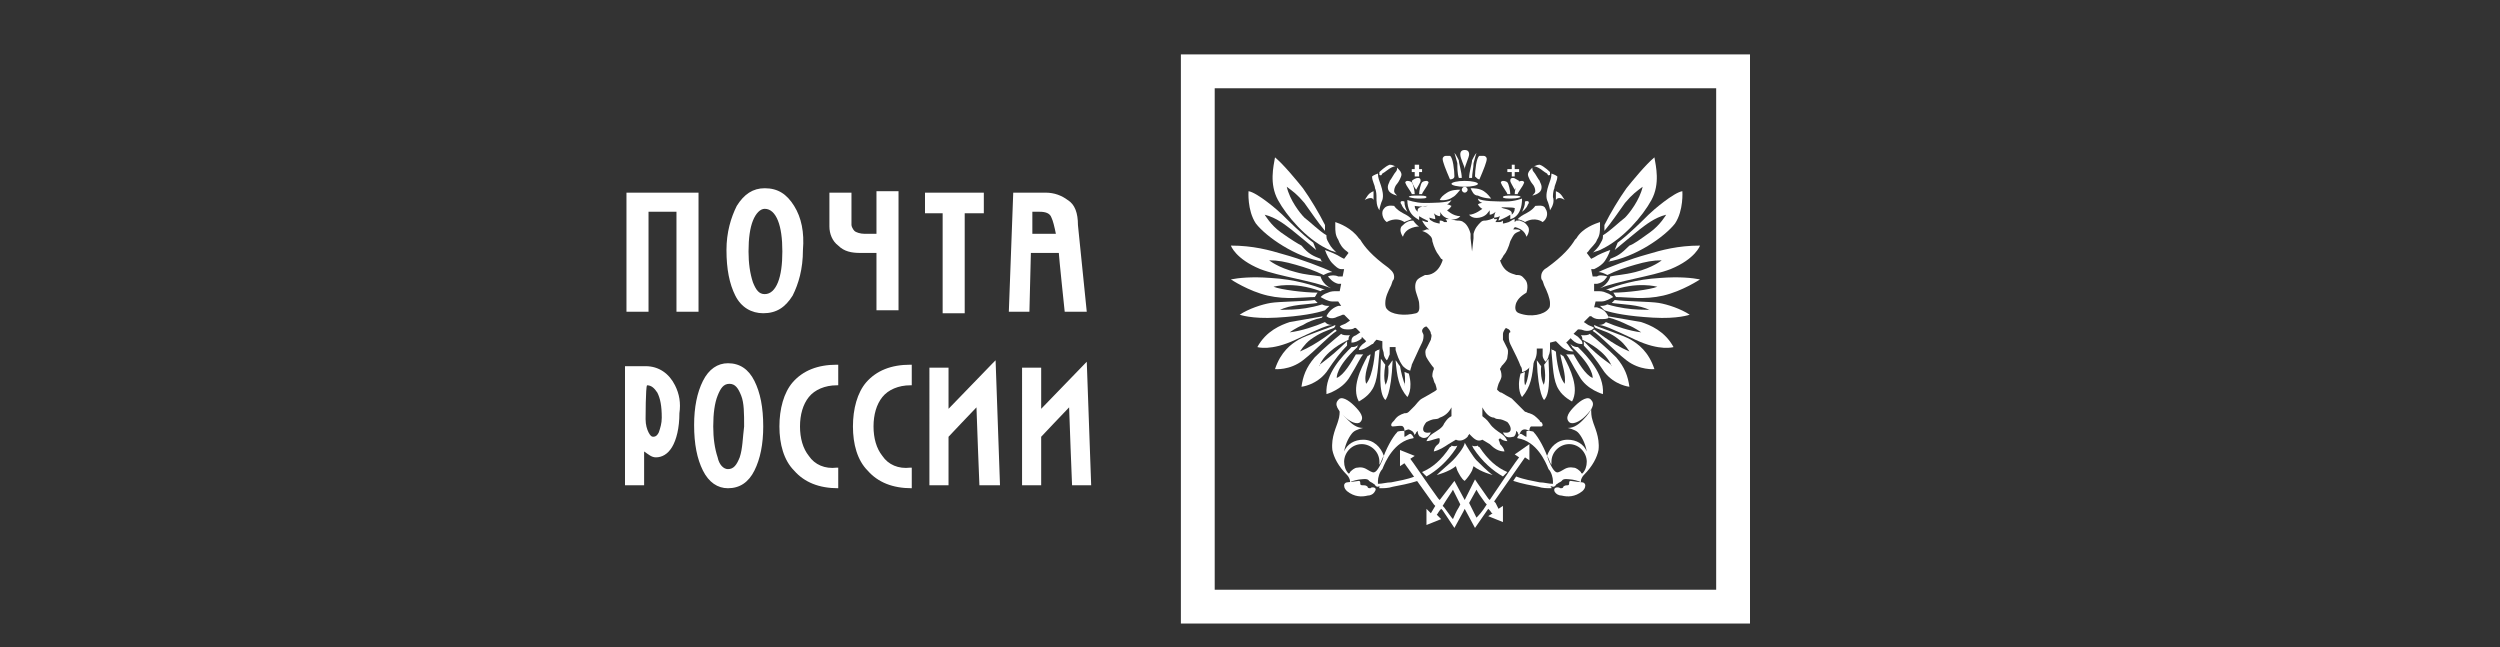 <?xml version="1.0" encoding="utf-8"?>
<!-- Generator: Adobe Illustrator 24.0.2, SVG Export Plug-In . SVG Version: 6.00 Build 0)  -->
<svg version="1.1" id="Слой_1" xmlns="http://www.w3.org/2000/svg" xmlns:xlink="http://www.w3.org/1999/xlink" x="0px" y="0px"
	 viewBox="0 0 170 44" style="enable-background:new 0 0 170 44;" xml:space="preserve">
<rect x="0" y="0" width="170" height="44" fill="#333333" stroke="none"/>
<style type="text/css">
	.st0{fill-rule:evenodd;clip-rule:evenodd;fill:#FFFFFF;}
</style>
<path class="st0" d="M116.7,6c0,2.1,0,32,0,34.1c-2.1,0-32,0-34.1,0c0-2.1,0-32,0-34.1C84.7,6,114.6,6,116.7,6L116.7,6z M119,42.4
	V3.7h-1.2H80.3v38.7H119z"/>
<path class="st0" d="M95.2,24.9c-0.1-0.1-0.2-0.3-0.3-0.4c0.1,1.1,0.2,1.8,0.8,2.5c0,0,0.4-0.5,0.1-1.6c-0.1,0-0.2-0.1-0.3-0.1
	c0,0,0.1,0.5,0,0.9C95.6,26.2,95.4,26,95.2,24.9z"/>
<path class="st0" d="M94.2,24.8c-0.1-0.1-0.2-0.3-0.3-0.4c0,0.6-0.2,2.3,0.3,2.8c0,0,0.4-0.3,0.5-2.7c-0.1,0.1-0.2,0.3-0.3,0.4
	c0,0,0.1,0.8-0.2,1.3C94.3,26.2,94,26,94.2,24.8z"/>
<path class="st0" d="M92.9,26.1c0.5-0.6,0.6-2.2,0.6-2.2c0.1,0,0.1-0.1,0.2-0.1c0,0,0.1,0,0.1-0.1c0,0.1,0,0.1,0,0.2
	c-0.1,1-0.1,2-0.5,2.6c-0.3,0.5-0.9,0.8-0.9,0.8c-0.5-0.9,0.1-2.2,0.6-3.1c0.1,0,0.1-0.1,0.2-0.1C93.1,24.7,92.7,25.5,92.9,26.1z"/>
<path class="st0" d="M91.6,23.2c0,0.1,0,0.2,0,0.2c0,0,0,0,0,0.1c-0.4,0.4-0.8,0.9-1.4,1.8c-0.7,0.9-1.7,1-1.7,1
	c0.1-0.7,0.3-1.3,0.9-2c0.6-0.6,1.3-1.2,1.8-1.6c0.1,0.1,0.3,0.1,0.5,0.1c0,0,0,0,0.1,0c-0.1,0.1-0.1,0.2-0.1,0.3
	c-0.4,0.2-1.6,0.8-2,1.8C89.6,24.8,90.3,24.5,91.6,23.2z"/>
<path class="st0" d="M90.7,22.3L90.7,22.3c0.1-0.1,0.1-0.1,0.1-0.2c-0.4,0.2-2,0.7-2.5,1c-0.5,0.3-1.2,0.8-1.6,2c0,0,1,0.1,1.9-0.6
	c0.9-0.7,1.8-1.7,2.3-2c0,0-0.1-0.1-0.1-0.1c0,0-1.2,1-2.4,1.5c0,0,0.3-0.5,0.7-0.8C89.8,22.6,90.2,22.5,90.7,22.3z"/>
<path class="st0" d="M89.9,21.6c0,0,0-0.1,0.1-0.1c-0.5,0.1-1.8,0.3-2.3,0.4c-0.6,0.2-1.6,0.6-2.2,1.7c0,0,0.9,0.3,2.6-0.5
	c1.7-0.8,2.2-1,2.5-1c-0.3,0-0.4-0.1-0.5-0.2c-0.7,0.3-1.6,0.6-2.4,0.7c0,0,0.4-0.3,0.9-0.5C88.9,21.9,89.4,21.7,89.9,21.6z"/>
<path class="st0" d="M89.9,20.7c0.2,0.1,0.3,0.1,0.5,0.1c-0.1,0.1-0.2,0.2-0.3,0.3c-0.6,0.2-1.6,0.4-3.3,0.5
	c-1.7,0.1-2.5-0.2-2.5-0.2c0.6-0.4,1.5-0.7,2.1-0.8c0.6-0.1,2.3-0.1,3-0.2c0,0,0.1,0.1,0.2,0.2c-0.6,0.1-1.9,0.1-2.6,0.5
	C87.1,21,88.3,21.2,89.9,20.7z"/>
<path class="st0" d="M89.8,19.8c0.1-0.1,0.2-0.1,0.3-0.1c-0.8-0.3-2-0.7-3.7-0.8c-1.3-0.1-2.2,0-2.7,0.1c0,0,1.2,0.8,2.5,1.1
	c1.3,0.3,2.4,0.1,3.2,0.1c0.1-0.1,0.1-0.2,0.2-0.3c-0.9,0-2.5-0.2-3-0.4C86.6,19.5,87.9,19.1,89.8,19.8z"/>
<path class="st0" d="M89.8,18.8c0,0,0.1,0.5,0.7,0.8c-1.2-0.5-3.5-0.8-4.8-1.3c-1.7-0.7-2-1.6-2-1.6c1.5,0,2.6,0.3,3.6,0.6
	c1.1,0.3,2.7,0.9,3.3,1.2c-0.2,0-0.4,0.1-0.6,0.2c-0.6-0.3-1.2-0.5-1.9-0.7c-0.7-0.2-1.2-0.3-1.8-0.3c0,0,0.6,0.5,1.8,0.8
	C88.8,18.7,89.3,18.7,89.8,18.8z"/>
<path class="st0" d="M89.8,17.6c0,0.1,0.1,0.2,0.2,0.2c-1.9-0.3-3.9-1.7-4.6-2.6c-0.6-0.9-0.5-2.2-0.5-2.2c0.6,0.1,2,1.3,2.3,1.6
	c0.3,0.3,1.4,1.4,2.1,1.9l0.2,0.5c-0.6-0.5-1.2-1-1.7-1.4c-0.4-0.3-1-0.8-1.8-1c0,0,0.4,0.7,1.1,1.2c0.7,0.5,1.2,0.8,1.4,0.9
	C89,17.3,89.3,17.4,89.8,17.6z"/>
<path class="st0" d="M90.1,15.3c0,0.1,0,0.2,0,0.3l0,0.1c-0.5-0.6-0.9-1.2-1.4-1.9c-0.5-0.6-0.8-0.8-1.2-1.1
	c0.2,0.9,0.9,1.8,1.2,2.1c0.4,0.3,1,0.9,1.5,1.2l0,0.1c0,0.2,0.1,0.3,0.2,0.5c0.1,0.2,0.3,0.4,0.5,0.6c-0.1-0.1-0.3-0.1-0.5-0.2
	l-0.2-0.1c-1.4-0.7-2.7-2.2-3.3-3.3c-0.6-1.1-0.3-2.3-0.2-2.9c0.6,0.5,1.5,1.6,1.9,2.1C89.1,13.5,89.7,14.5,90.1,15.3L90.1,15.3z"/>
<path class="st0" d="M91.9,23.6c-0.6,0.6-1.8,1.8-1.7,3.2c0,0,1.1-0.3,1.6-1.2c0.5-0.8,0.7-1.3,0.9-1.5c-0.1,0-0.2,0-0.4,0l-0.1,0
	c-0.3,0.5-0.8,1.4-1.3,1.6c0,0-0.1-0.7,1.4-2.1c0-0.1,0-0.1,0.1-0.2C92.2,23.6,92.1,23.6,91.9,23.6L91.9,23.6z"/>
<path class="st0" d="M104,24.9c0.1-0.1,0.2-0.3,0.3-0.4c-0.1,1.1-0.2,1.8-0.8,2.5c0,0-0.4-0.5-0.1-1.6c0.1,0,0.2-0.1,0.3-0.1
	c0,0-0.1,0.5,0,0.9C103.7,26.2,103.9,26,104,24.9z"/>
<path class="st0" d="M105,24.8c0.1-0.1,0.2-0.3,0.3-0.4c0,0.6,0.2,2.3-0.3,2.8c0,0-0.4-0.3-0.5-2.7c0.1,0.1,0.2,0.3,0.3,0.4
	c0,0-0.1,0.8,0.2,1.3C104.9,26.2,105.2,26,105,24.8z"/>
<path class="st0" d="M106.4,26.1c-0.5-0.6-0.6-2.2-0.6-2.2c-0.1,0-0.1-0.1-0.2-0.1c0,0-0.1,0-0.1-0.1c0,0.1,0,0.1,0,0.2
	c0.1,1,0.1,2,0.5,2.6c0.3,0.5,0.9,0.8,0.9,0.8c0.5-0.9-0.1-2.2-0.6-3.1c-0.1,0-0.1-0.1-0.2-0.1C106.2,24.7,106.5,25.5,106.4,26.1z"
	/>
<path class="st0" d="M107.7,23.2c0,0.1,0,0.2,0,0.2c0,0,0,0,0,0.1c0.4,0.4,0.8,0.9,1.4,1.8c0.7,0.9,1.7,1,1.7,1
	c-0.1-0.7-0.3-1.3-0.9-2c-0.6-0.6-1.3-1.2-1.8-1.6c-0.1,0.1-0.3,0.1-0.5,0.1c0,0,0,0-0.1,0c0.1,0.1,0.1,0.2,0.1,0.3
	c0.4,0.2,1.6,0.8,2,1.8C109.7,24.8,108.9,24.5,107.7,23.2z"/>
<path class="st0" d="M108.5,22.3L108.5,22.3c-0.1-0.1-0.1-0.1-0.1-0.2c0.4,0.2,2,0.7,2.5,1c0.5,0.3,1.2,0.8,1.6,2c0,0-1,0.1-1.9-0.6
	c-0.9-0.7-1.8-1.7-2.3-2c0,0,0.1-0.1,0.1-0.1c0,0,1.2,1,2.4,1.5c0,0-0.3-0.5-0.7-0.8C109.5,22.6,109,22.5,108.5,22.3z"/>
<path class="st0" d="M109.4,21.6c0,0,0-0.1-0.1-0.1c0.5,0.1,1.8,0.3,2.3,0.4c0.6,0.2,1.6,0.6,2.2,1.7c0,0-0.9,0.3-2.6-0.5
	c-1.7-0.8-2.2-1-2.5-1c0.3,0,0.4-0.1,0.5-0.2c0.7,0.3,1.6,0.6,2.4,0.7c0,0-0.4-0.3-0.9-0.5C110.3,21.9,109.8,21.7,109.4,21.6z"/>
<path class="st0" d="M109.3,20.7c-0.2,0.1-0.3,0.1-0.5,0.1c0.1,0.1,0.2,0.2,0.3,0.3c0.6,0.2,1.6,0.4,3.3,0.5
	c1.7,0.1,2.5-0.2,2.5-0.2c-0.6-0.4-1.5-0.7-2.1-0.8c-0.6-0.1-2.3-0.1-3-0.2c0,0-0.1,0.1-0.2,0.2c0.6,0.1,1.9,0.1,2.6,0.5
	C112.2,21,111,21.2,109.3,20.7z"/>
<path class="st0" d="M109.5,19.8c-0.1-0.1-0.2-0.1-0.3-0.1c0.8-0.3,2-0.7,3.7-0.8c1.3-0.1,2.2,0,2.7,0.1c0,0-1.2,0.8-2.5,1.1
	c-1.3,0.3-2.4,0.1-3.2,0.1c-0.1-0.1-0.1-0.2-0.2-0.3c0.9,0,2.5-0.2,3-0.4C112.7,19.5,111.3,19.1,109.5,19.8z"/>
<path class="st0" d="M109.5,18.8c0,0-0.1,0.5-0.7,0.8c1.2-0.5,3.5-0.8,4.8-1.3c1.7-0.7,2-1.6,2-1.6c-1.5,0-2.6,0.3-3.6,0.6
	c-1.1,0.3-2.7,0.9-3.3,1.2c0.2,0,0.4,0.1,0.6,0.2c0.6-0.3,1.2-0.5,1.9-0.7c0.7-0.2,1.2-0.3,1.8-0.3c0,0-0.6,0.5-1.8,0.8
	C110.4,18.7,109.9,18.7,109.5,18.8z"/>
<path class="st0" d="M109.5,17.6c0,0.1-0.1,0.2-0.2,0.2c1.9-0.3,3.9-1.7,4.6-2.6c0.6-0.9,0.5-2.2,0.5-2.2c-0.6,0.1-2,1.3-2.3,1.6
	c-0.3,0.3-1.4,1.4-2.1,1.9l-0.2,0.5c0.6-0.5,1.2-1,1.7-1.4c0.4-0.3,1-0.8,1.8-1c0,0-0.4,0.7-1.1,1.2c-0.7,0.5-1.1,0.8-1.4,0.9
	C110.2,17.3,110,17.4,109.5,17.6z"/>
<path class="st0" d="M109.1,15.3c0,0.1,0,0.2,0,0.3l0,0.1c0.5-0.6,0.9-1.2,1.4-1.9c0.5-0.6,0.8-0.8,1.2-1.1
	c-0.2,0.9-0.9,1.8-1.2,2.1c-0.4,0.3-1,0.9-1.5,1.2l0,0.1c0,0.2-0.1,0.3-0.2,0.5c-0.1,0.2-0.3,0.4-0.5,0.6c0.1-0.1,0.3-0.1,0.5-0.2
	l0.2-0.1c1.4-0.7,2.7-2.2,3.3-3.3c0.6-1.1,0.3-2.3,0.2-2.9c-0.6,0.5-1.5,1.6-1.9,2.1C110.1,13.5,109.5,14.5,109.1,15.3L109.1,15.3z"
	/>
<path class="st0" d="M107.3,23.6c0.6,0.6,1.8,1.8,1.7,3.2c0,0-1.1-0.3-1.6-1.2c-0.5-0.8-0.7-1.3-0.9-1.5c0.1,0,0.2,0,0.4,0l0.1,0
	c0.3,0.5,0.8,1.4,1.3,1.6c0,0,0.1-0.7-1.4-2.1c0-0.1-0.1-0.1-0.1-0.2C107,23.6,107.2,23.6,107.3,23.6L107.3,23.6z"/>
<path class="st0" d="M98.7,12.5c0-0.1,0.4-0.2,0.9-0.2c0.5,0,0.9,0.1,0.9,0.2s-0.4,0.2-0.9,0.2C99.1,12.7,98.7,12.6,98.7,12.5z"/>
<path class="st0" d="M95.8,13.4c0-0.1,0.3-0.1,0.6-0.1c0.3,0,0.6,0,0.6,0.1c0,0.1-0.2,0.1-0.6,0.1C96.1,13.5,95.8,13.4,95.8,13.4z"
	/>
<path class="st0" d="M99.8,12.9c0,0.1-0.1,0.2-0.2,0.2c-0.1,0-0.2-0.1-0.2-0.2c0-0.1,0.1-0.2,0.2-0.2C99.7,12.7,99.8,12.8,99.8,12.9
	z"/>
<path class="st0" d="M98.6,12.2c-0.3-0.7-0.5-1.2-0.5-1.4c0-0.1,0.1-0.2,0.2-0.2c0.1,0,0.2,0,0.3,0c0.2,0.1,0.3,1,0.3,1.4
	C98.9,12.1,98.8,12.2,98.6,12.2z"/>
<path class="st0" d="M99.2,12.1c0.1,0,0.1,0,0.2,0c0-0.4-0.2-1-0.2-1.2c-0.1-0.2-0.2-0.4-0.3-0.5c0,0,0.1,0.3,0.2,0.7
	C99.1,11.4,99.1,11.8,99.2,12.1z"/>
<path class="st0" d="M98.8,13.4c-0.4,0.3-0.9,0.2-0.9,0.2c0.1-0.2,0.2-0.3,0.5-0.5c0.3-0.2,0.7-0.2,0.9-0.2
	C99.2,13,99,13.3,98.8,13.4z"/>
<path class="st0" d="M95.5,13.7c0,0.3,0.1,0.5,0.2,0.7c0,0-0.3-0.2-0.4-0.5C95.2,13.8,95.2,13.6,95.5,13.7z"/>
<path class="st0" d="M95.6,14.6c0.2,0.1,0.4,0.3,0.4,0.3c-0.3,0.1-0.5,0.2-0.5,0.2c-0.6-0.4-1.2,0-1.2,0c-0.3-0.2-0.4-0.7-0.2-0.9
	c0.2-0.3,0.6-0.2,0.7-0.2C95,14.3,95.4,14.5,95.6,14.6z"/>
<path class="st0" d="M96.1,15c0,0,0.2,0.3,0.4,0.4c0,0-0.9,0-1.1,0.7c0,0-0.3-0.4-0.1-0.7C95.6,15.1,95.8,15,96.1,15z"/>
<path class="st0" d="M96.4,12.1c0.1,0,0.2,0,0.2,0.2c0,0.1-0.2,0.4-0.3,0.6h0c-0.1-0.1-0.3-0.5-0.3-0.6
	C96.1,12.2,96.3,12.1,96.4,12.1L96.4,12.1z"/>
<path class="st0" d="M96.2,13.2c0-0.2-0.1-0.7-0.2-0.8c-0.1-0.1-0.3-0.1-0.3-0.1c-0.1,0-0.2,0.1-0.1,0.2c0,0.1,0.4,0.6,0.4,0.7
	C96,13.2,96,13.2,96.2,13.2z"/>
<path class="st0" d="M96.5,13.2c0-0.2,0.1-0.7,0.2-0.8c0.1-0.1,0.3-0.1,0.3-0.1c0.1,0,0.2,0.1,0.1,0.2c0,0.1-0.4,0.6-0.4,0.7
	C96.7,13.2,96.7,13.2,96.5,13.2z"/>
<polygon class="st0" points="96.7,11.5 96.5,11.5 96.5,11.2 96.2,11.2 96.2,11.5 96,11.5 96,11.7 96.2,11.7 96.2,12 96.5,12 
	96.5,11.7 96.7,11.7 "/>
<path class="st0" d="M93.4,13.6c0-0.1,0-0.1,0-0.2c0-0.1,0-0.3,0-0.4c-0.2,0.1-0.3,0.1-0.6,0.6C92.8,13.6,93.3,13.3,93.4,13.6z"/>
<path class="st0" d="M93.8,14.3c0-0.1,0.1-0.5,0.2-0.7c0.1-0.3,0-0.7-0.1-1c-0.1-0.3-0.2-0.5-0.2-0.8c0,0-0.3,0.1-0.4,0.2
	c0,0.3,0.2,0.6,0.2,0.8c0.1,0.2,0.1,0.5,0.1,0.6C93.6,13.7,93.6,14,93.8,14.3z"/>
<path class="st0" d="M93.8,11.9c0,0,0-0.1,0-0.2c0,0,0.4-0.4,0.7-0.5c0.2,0,0.3,0.1,0.4,0.1c0,0-0.1,0-0.3,0.1
	c-0.2,0.1-0.4,0.3-0.6,0.4C93.9,12,93.9,11.9,93.8,11.9z"/>
<path class="st0" d="M95,11.4c0.2,0.2,0.3,0.3,0.3,0.5c0,0.1-0.2,0.5-0.3,0.6c-0.1,0.1-0.2,0.3-0.2,0.5c0,0.1,0.1,0.2,0.2,0.3
	c0,0-0.5-0.1-0.6-0.4c-0.1-0.3,0.1-0.5,0.1-0.6c0.1-0.1,0.3-0.5,0.4-0.6C95,11.6,95,11.5,95,11.4z"/>
<path class="st0" d="M103.4,13.4c0-0.1-0.3-0.1-0.6-0.1c-0.3,0-0.6,0-0.6,0.1c0,0.1,0.3,0.1,0.6,0.1
	C103.2,13.5,103.4,13.4,103.4,13.4z"/>
<path class="st0" d="M99.6,11.5c0-0.2,0.3-0.8,0.3-1c0-0.2-0.1-0.3-0.3-0.3c-0.2,0-0.3,0.1-0.3,0.3C99.3,10.8,99.6,11.3,99.6,11.5
	L99.6,11.5z"/>
<path class="st0" d="M100.6,12.2c0.3-0.7,0.5-1.2,0.5-1.4c0-0.1-0.1-0.2-0.2-0.2c-0.1,0-0.2,0-0.3,0c-0.2,0.1-0.3,1-0.3,1.4
	C100.4,12.1,100.5,12.2,100.6,12.2z"/>
<path class="st0" d="M100.1,12.1c-0.1,0-0.2,0-0.2,0c0-0.4,0.2-1,0.2-1.2c0.1-0.2,0.2-0.4,0.3-0.5c0,0-0.1,0.3-0.2,0.7
	C100.2,11.4,100.1,11.8,100.1,12.1z"/>
<path class="st0" d="M100,12.8c0.2,0,0.6,0,0.9,0.2c0.3,0.2,0.4,0.4,0.5,0.5c0,0-0.5,0-0.9-0.2C100.2,13.3,100.1,13,100,12.8z"/>
<path class="st0" d="M103.7,13.7c0,0.3-0.1,0.5-0.2,0.7c0,0,0.3-0.2,0.4-0.5C104,13.8,104,13.6,103.7,13.7z"/>
<path class="st0" d="M104.4,14c0.2,0,0.6-0.1,0.7,0.2c0.2,0.3,0.1,0.7-0.2,0.9c0,0-0.5-0.4-1.2,0c0,0-0.1-0.1-0.5-0.2
	c0,0,0.2-0.2,0.4-0.3C103.8,14.5,104.2,14.3,104.4,14z"/>
<path class="st0" d="M103.1,15c0,0-0.2,0.3-0.4,0.4c0,0,0.9,0,1.1,0.7c0,0,0.3-0.4,0.1-0.7C103.7,15.1,103.5,15,103.1,15z"/>
<path class="st0" d="M102.9,12.1c-0.1,0-0.2,0-0.2,0.2c0,0.1,0.2,0.4,0.3,0.6h0c0.1-0.1,0.3-0.5,0.3-0.6
	C103.1,12.2,103,12.1,102.9,12.1L102.9,12.1z"/>
<path class="st0" d="M103,13.2c0-0.2,0.1-0.7,0.2-0.8c0.1-0.1,0.3-0.1,0.3-0.1c0.1,0,0.2,0.1,0.1,0.2c0,0.1-0.4,0.6-0.4,0.7
	C103.2,13.2,103.2,13.2,103,13.2z"/>
<path class="st0" d="M102.7,13.2c0-0.2-0.1-0.7-0.2-0.8c-0.1-0.1-0.3-0.1-0.3-0.1c-0.1,0-0.2,0.1-0.1,0.2c0,0.1,0.4,0.6,0.4,0.7
	C102.5,13.2,102.5,13.2,102.7,13.2z"/>
<polygon class="st0" points="102.5,11.5 102.8,11.5 102.8,11.2 103,11.2 103,11.5 103.3,11.5 103.3,11.7 103,11.7 103,12 102.8,12 
	102.8,11.7 102.5,11.7 "/>
<path class="st0" d="M105.8,13.6c0-0.1,0-0.1,0-0.2c0-0.1,0-0.3,0-0.4c0.2,0.1,0.3,0.1,0.6,0.6C106.4,13.6,106,13.3,105.8,13.6z"/>
<path class="st0" d="M105.4,14.3c0-0.1-0.1-0.5-0.2-0.7c-0.1-0.3,0-0.7,0.1-1c0.1-0.3,0.2-0.5,0.2-0.8c0,0,0.3,0.1,0.4,0.2
	c0,0.3-0.2,0.6-0.2,0.8c-0.1,0.2-0.1,0.5-0.1,0.6C105.7,13.7,105.6,14,105.4,14.3z"/>
<path class="st0" d="M105.4,11.9c0,0,0-0.1,0-0.2c0,0-0.4-0.4-0.7-0.5c-0.2,0-0.3,0.1-0.4,0.1c0,0,0.1,0,0.3,0.1
	c0.2,0.1,0.4,0.3,0.6,0.4C105.3,12,105.3,11.9,105.4,11.9z"/>
<path class="st0" d="M104.2,11.4c-0.2,0.2-0.3,0.3-0.3,0.5c0,0.1,0.2,0.5,0.3,0.6c0.1,0.1,0.2,0.3,0.2,0.5c0,0.1-0.1,0.2-0.2,0.3
	c0,0,0.5-0.1,0.6-0.4c0.1-0.3-0.1-0.5-0.1-0.6c-0.1-0.1-0.3-0.5-0.4-0.6C104.2,11.6,104.2,11.5,104.2,11.4z"/>
<path class="st0" d="M91,27.2c0.2-0.3,0.7,0,1.1,0.4c0.4,0.4,0.7,0.8,0.4,1.1c-0.2,0.2-0.7,0-1.1-0.4C91,27.9,90.7,27.5,91,27.2z"/>
<path class="st0" d="M93.8,33.2c0.3,0,0.6,0,0.9-0.1c0.5-0.1,1.1-0.2,1.7-0.4l-0.2-0.3c-0.5,0.2-1.1,0.3-1.6,0.4
	c-0.3,0-0.6,0.1-0.9,0.1h0c0-0.1,0-0.1,0-0.2c0-0.2,0.1-0.6,0.3-0.8c0.2-0.5,0.8-1.9,2.1-2.1c0.1,0-0.1-0.3-0.2-0.3
	c-0.1,0-0.3,0.2-0.4,0.2c0,0,0-0.3,0-0.3c0-0.1,0-0.1-0.1-0.1c0,0-0.4,0-0.4,0.1c-0.3,0.3-0.8,1.2-1,1.9c-0.3,0.7-0.5,0.9-0.7,0.8
	c-0.3-0.1-0.5-0.4-1-0.3c-0.2,0-0.4,0.2-0.5,0.3c0,0,0,0.1-0.1,0.1c-0.2-0.2-0.3-0.5-0.3-0.8c0-0.6,0.5-1.2,1.2-1.2
	c0.6,0,1.2,0.5,1.2,1.2c0,0.1,0,0.2,0,0.2c0.1-0.1,0.2-0.5,0.3-0.6c-0.2-0.6-0.7-1.1-1.4-1.1c-0.6,0-1.1,0.3-1.3,0.8
	c0.1-0.6,0.4-1.1,0.6-1.3c0.2-0.2,0.7-0.3,0.7-0.3c-0.3,0-0.6-0.1-1-0.5c-0.4-0.4-0.6-0.7-0.6-0.9c0,0.4,0,0.6-0.1,0.9
	c-0.1,0.4-0.5,1.1-0.4,2c0.1,0.5,0.4,1.1,1,1.7c0.1,0.1,0.2,0.3,0.2,0.4c0,0,0,0.1,0,0.1c0.1-0.1,0.6-0.2,0.7-0.2
	c0.1,0,0.5-0.1,0.6,0.1c0.1,0.1,0.2,0.1,0.3,0.2c0.1,0,0.1,0.2,0.3,0.2c0.2-0.1,0.4,0,0.5,0C93.7,33,93.8,33.1,93.8,33.2z"/>
<path class="st0" d="M93.5,33.4c-0.1,0.2-0.3,0.3-0.5,0.3c-0.4,0.1-0.9,0.1-1.4-0.3c-0.1-0.1-0.2-0.2-0.2-0.4c0-0.1,0.1-0.2,0.2-0.2
	c0.1,0,0.8-0.1,0.8-0.1c0.1,0,0.1,0.1,0.1,0.2c0,0.1,0.1,0.1,0.2,0.1c0.1,0,0.2,0,0.3,0.1c0,0.1,0.1,0.1,0.2,0.1
	C93.2,33.1,93.7,33.1,93.5,33.4z"/>
<path class="st0" d="M108.2,27.2c-0.2-0.3-0.7,0-1.1,0.4c-0.4,0.4-0.7,0.8-0.4,1.1c0.2,0.2,0.7,0,1.1-0.4
	C108.2,27.9,108.5,27.5,108.2,27.2z"/>
<path class="st0" d="M105.5,33.2c-0.3,0-0.6,0-0.9-0.1c-0.5-0.1-1.1-0.2-1.7-0.4l0.2-0.3c0.5,0.2,1.1,0.3,1.6,0.4
	c0.3,0,0.6,0.1,0.9,0.1h0c0-0.1,0-0.1,0-0.2c0-0.2-0.1-0.6-0.3-0.8c-0.2-0.5-0.8-1.9-2.1-2.1c-0.1,0,0.1-0.3,0.2-0.3
	c0.1,0,0.3,0.2,0.4,0.2c0,0,0-0.3,0-0.3c0-0.1,0-0.1,0.1-0.1c0,0,0.4,0,0.4,0.1c0.3,0.3,0.8,1.2,1,1.9c0.3,0.7,0.5,0.9,0.7,0.8
	c0.3-0.1,0.5-0.4,1-0.3c0.2,0,0.4,0.2,0.5,0.3c0,0,0,0.1,0.1,0.1c0.2-0.2,0.3-0.5,0.3-0.8c0-0.6-0.5-1.2-1.2-1.2
	c-0.6,0-1.2,0.5-1.2,1.2c0,0.1,0,0.2,0,0.2c-0.1-0.1-0.2-0.5-0.3-0.6c0.2-0.6,0.7-1.1,1.4-1.1c0.6,0,1.1,0.3,1.3,0.8
	c-0.1-0.6-0.4-1.1-0.6-1.3c-0.2-0.2-0.7-0.3-0.7-0.3c0.3,0,0.6-0.1,1-0.5c0.4-0.4,0.6-0.7,0.6-0.9c0,0.4,0,0.6,0.1,0.9
	c0.1,0.4,0.5,1.1,0.4,2c-0.1,0.5-0.4,1.1-1,1.7c-0.1,0.1-0.2,0.3-0.2,0.4c0,0,0,0.1,0,0.1c-0.1-0.1-0.6-0.2-0.7-0.2
	c-0.1,0-0.5-0.1-0.6,0.1c-0.1,0.1-0.2,0.1-0.3,0.2c-0.1,0-0.1,0.2-0.3,0.2c-0.2-0.1-0.4,0-0.5,0C105.5,33,105.5,33.1,105.5,33.2z"/>
<path class="st0" d="M105.7,33.4c0.1,0.2,0.3,0.3,0.5,0.3c0.4,0.1,0.9,0.1,1.4-0.3c0.1-0.1,0.2-0.2,0.2-0.4c0-0.1-0.1-0.2-0.2-0.2
	c-0.1,0-0.8-0.1-0.8-0.1c-0.1,0-0.1,0.1-0.1,0.2c0,0.1-0.1,0.1-0.1,0.1c-0.1,0-0.2,0-0.3,0.1c0,0.1-0.1,0.1-0.2,0.1
	C106,33.1,105.6,33.1,105.7,33.4z"/>
<path class="st0" d="M97,32.4c0.7-0.4,1.4-1,2-1.9l0.1-0.2c-0.2,0.1-0.4,0-0.4,0c0,0,0,0.1-0.1,0.1c-0.6,0.9-1.2,1.4-1.9,1.7
	L97,32.4z"/>
<path class="st0" d="M99,31.7c-0.5,0.4-1.3,0.6-1.3,0.6c0.3-0.3,0.9-0.8,1.1-1c0.2-0.2,0.8-0.9,0.8-1.2h0c0.1,0.2,0.6,1,0.8,1.2
	c0.2,0.2,0.8,0.8,1.1,1c0,0-0.8-0.2-1.3-0.6l-0.1,0.3c-0.1,0.2-0.3,0.5-0.5,0.7h0c-0.2-0.1-0.4-0.5-0.5-0.7L99,31.7z"/>
<path class="st0" d="M102.2,32.4c-0.7-0.4-1.4-1-2-1.9l-0.1-0.2c0.2,0.1,0.4,0,0.4,0c0,0,0,0.1,0.1,0.1c0.6,0.9,1.2,1.4,1.9,1.7
	L102.2,32.4z"/>
<path class="st0" d="M97.1,14c-0.4,0.1-0.9,0-0.9,0l0,0l0,0c0,0.2,0.1,0.3,0.2,0.4l0,0l0-0.1c0-0.3,0.7-0.3,0.7-0.3h0L97.1,14
	L97.1,14L97.1,14z M95.7,13.6c0,0,0.6,0.2,1.1,0.2c0.6,0,1.6,0,1.9-0.2c0,0-0.1,0.2-0.3,0.3c0,0,0.1,0,0.3,0.1c0,0-0.1,0.2-0.3,0.3
	c0,0,0.4,0.4,0.9,0.4c0,0-0.2,0.3-0.7,0.2c-0.5-0.1-0.6-0.4-0.7-0.5c0,0,0.1,0.2,0,0.3c0,0-0.2,0-0.4-0.2c0,0,0.1,0.2,0.1,0.4
	c0,0-0.1,0-0.4-0.1c0,0,0,0.1,0.1,0.3c0,0-0.5-0.2-0.8-0.4c0,0,0,0.2,0,0.3C96.6,14.9,95.7,14.8,95.7,13.6z"/>
<path class="st0" d="M102.1,14.1L102.1,14.1L102.1,14.1c0,0.1,0.7,0.1,0.7,0.4l0,0.1l0,0c0.1-0.1,0.2-0.2,0.2-0.4l0,0l0,0
	C103.1,14.1,102.6,14.1,102.1,14.1L102.1,14.1L102.1,14.1L102.1,14.1z M102.7,14.9c0-0.1,0-0.3,0-0.3c-0.3,0.2-0.8,0.4-0.8,0.4
	c0-0.1,0.1-0.3,0.1-0.3c-0.2,0.1-0.4,0.1-0.4,0.1c0-0.2,0.1-0.4,0.1-0.4c-0.2,0.2-0.4,0.2-0.4,0.2c0-0.1,0-0.3,0-0.3
	c-0.1,0.1-0.2,0.4-0.7,0.5c-0.5,0.1-0.7-0.2-0.7-0.2c0.4,0,0.9-0.4,0.9-0.4c-0.2-0.1-0.3-0.3-0.3-0.3c0.1-0.1,0.3-0.1,0.3-0.1
	c-0.3-0.1-0.3-0.3-0.3-0.3c0.3,0.2,1.3,0.2,1.9,0.2c0.6,0,1.1-0.2,1.1-0.2C103.5,14.8,102.7,14.9,102.7,14.9z"/>
<path class="st0" d="M98.8,33.3l0.5,1l-0.1,0.2c-0.2,0.3-0.3,0.6-0.4,0.8c-0.1-0.1-0.3-0.4-0.6-0.8l-0.1-0.1
	C98.4,33.9,98.7,33.5,98.8,33.3L98.8,33.3z M100.4,33.3c0.1,0.2,0.3,0.5,0.6,0.9l0.1,0.1c-0.3,0.5-0.6,0.8-0.7,0.9l-0.5-1
	L100.4,33.3L100.4,33.3z M103,30.9l0.3,0.2c-0.1,0.1-1.2,1.7-2,2.9l-0.1-0.1l-0.7-1l-0.2-0.3l-0.6,1.2l-0.1,0.2l-0.7-1.3L97.9,34
	l-0.1-0.1c-0.8-1.1-1.8-2.6-1.9-2.7l0.3-0.2l-1-0.4l0,1.1l0.3-0.2l2,2.8l0.1,0.1l-0.3,0.5L97,34.6l0,1.1l1-0.4L97.7,35
	c0.1-0.1,0.1-0.2,0.3-0.4l0.1,0.1l0.8,1.2l0.6-1.1l0.1-0.2l0.7,1.3l0.9-1.3l0.1,0.1c0.1,0.1,0.1,0.2,0.2,0.2l-0.3,0.2l1,0.4l0-1.1
	l-0.3,0.2l-0.2-0.4l-0.1-0.1l2.1-3l0.3,0.2l0-1.1L103,30.9z"/>
<path class="st0" d="M103.1,20.6c-0.1,0.3-0.1,0.6,0.2,0.7c0.8,0.3,1.7,0.1,2-0.3c0.1-0.1,0.1-0.2,0.1-0.4c0-0.3-0.2-0.8-0.4-1.2
	l-0.1-0.3c-0.1-0.1-0.1-0.2-0.1-0.3c0-0.3,0.2-0.5,0.4-0.6c1.1-0.8,1.6-1.4,1.9-1.9l0.1-0.1c0.4-0.7,1.3-1,1.6-1.1
	c0,0.1,0,0.2,0,0.3c0,0.3,0,0.6-0.2,0.9c-0.1,0.3-0.4,0.5-0.6,0.8l-0.1,0.1l0.3,0.4l0.2-0.1c0.3-0.2,0.8-0.4,1.1-0.5
	c-0.1,0.3-0.3,0.7-0.5,0.9c-0.2,0.2-0.4,0.3-0.6,0.4l-0.2,0l0.1,0.5l0.2,0l0.1,0c0.1-0.1,0.4-0.1,0.7,0c-0.1,0.1-0.2,0.4-0.7,0.5
	l-0.2,0l0,0.1l0,0.4l0.2,0c0.2,0,0.4,0,0.6,0.1c0.3,0.1,0.4,0.2,0.5,0.3c-0.2,0.1-0.5,0.3-0.8,0.3c-0.1,0-0.2,0-0.3,0l-0.1,0
	l-0.1,0.4l0.2,0c0.3,0.1,0.6,0.2,0.8,0.7c-0.1,0.1-0.3,0.1-0.7,0.1c-0.2,0-0.4-0.1-0.5-0.2l-0.1,0l-0.4,0.4l0.3,0.2
	c0.2,0.1,0.3,0.1,0.4,0.2c-0.1,0.1-0.2,0.2-0.5,0.2c-0.2,0-0.3-0.1-0.5-0.1l-0.1,0l-0.3,0.3l0.3,0.2c0.2,0.2,0.3,0.3,0.3,0.4
	c0,0,0,0,0,0.1c-0.3,0-0.5-0.1-0.7-0.3l-0.1-0.1l-0.3,0.3l0.1,0.1c0.2,0.3,0.3,0.4,0.4,0.5c-0.3,0-0.6-0.1-0.9-0.4
	c-0.1-0.1-0.2-0.2-0.2-0.2l-0.1-0.1l-0.4,0.1l0,0.1c0,0.1,0,0.2,0,0.3c0,0.1,0,0.3-0.1,0.5c0,0.1-0.1,0.3-0.2,0.4
	c-0.1-0.1-0.2-0.3-0.2-0.4c0-0.1,0-0.2,0-0.3c0,0,0,0,0,0l0-0.2h-0.4l0,0.2l0,0c0,0.3-0.1,0.7-0.5,1.1c-0.2,0.2-0.4,0.3-0.5,0.3
	c0-0.1,0-0.3-0.1-0.4c-0.1-0.3-0.4-0.9-0.7-1.5c-0.1-0.2-0.1-0.4-0.1-0.5c0-0.2,0-0.3,0.1-0.3c0-0.1,0-0.1-0.1-0.2
	c0,0-0.2-0.1-0.2-0.1l0,0c-0.1,0.1-0.2,0.3-0.2,0.4c0,0.1,0,0.3,0,0.4c0.1,0.2,0.2,0.4,0.3,0.6c0.1,0.2,0,0.5,0,0.6
	c0,0.2-0.3,0.5-0.4,0.6c0,0.1-0.1,0.1-0.1,0.2c0.1,0.2,0.1,0.4,0.1,0.5c0,0.1-0.1,0.3-0.2,0.5c-0.1,0.3-0.1,0.4-0.1,0.4
	c0.1,0.1,0.2,0.2,0.3,0.2c0,0,0,0,0,0c0,0,0.5,0.3,0.7,0.4c0.1,0.1,0.3,0.3,0.5,0.5l0.4,0.4c0.1,0,0.2,0.1,0.3,0.1
	c0.3,0.1,0.4,0.2,0.7,0.5l0,0c0,0.1,0.1,0.1,0.1,0.1c0,0,0.1,0.1,0.1,0.2c0,0,0,0.1-0.1,0.1c-0.2,0-0.6,0-0.7,0
	c-0.1,0.1-0.1,0.2-0.1,0.3c0,0-0.2-0.1-0.3-0.1c-0.2,0-0.3,0.1-0.4,0.4c0,0-0.1-0.1-0.1-0.2c0,0-0.1-0.1-0.1-0.1
	c0,0.2-0.1,0.4-0.2,0.4c-0.1,0-0.5,0.2-0.7-0.3c0,0,0.4,0.1,0.5-0.1c0.1-0.2-0.1-0.5-0.2-0.6c-0.2-0.1-0.4-0.2-0.6-0.2l0,0
	c-0.2,0-0.3-0.1-0.3-0.1l0,0c-0.3,0-0.6-0.3-0.8-0.7l0,0.6c0.1,0.1,0.3,0.2,0.5,0.5c0.2,0.3,0.5,0.5,0.8,0.7
	c0.3,0.2,0.4,0.5,0.4,0.5c-0.2,0-0.4-0.1-0.5-0.2c0,0-0.1,0.1-0.1,0.1c0,0,0.1,0.2,0.1,0.3c0.3,0.3,0.3,0.5,0.3,0.5
	c-0.4,0-0.7-0.2-1-0.5l-0.5-0.3c-0.2,0.1-0.4,0.1-0.7-0.2l0,0c-0.1-0.1-0.1-0.1-0.2-0.2c0,0.1-0.1,0.1-0.1,0.2
	c-0.3,0.3-0.6,0.3-0.8,0.2l-0.5,0.3c-0.3,0.2-0.6,0.4-1,0.5c0,0,0-0.3,0.3-0.5c0.1-0.1,0.1-0.2,0.1-0.3c0-0.1,0-0.1-0.1-0.1
	C97.4,29.9,97.2,30,97,30c0,0,0.1-0.3,0.4-0.5c0.3-0.2,0.7-0.4,0.8-0.7c0.2-0.3,0.3-0.4,0.5-0.5l0-0.6c-0.2,0.4-0.5,0.6-0.8,0.7l0,0
	c0,0-0.1,0.1-0.3,0.1l0,0c-0.2,0-0.4,0.1-0.6,0.2c-0.1,0.1-0.3,0.4-0.2,0.6c0.1,0.2,0.5,0.1,0.5,0.1c-0.2,0.5-0.6,0.4-0.7,0.3
	c-0.1,0-0.2-0.2-0.2-0.4c0,0-0.1,0.1-0.1,0.1c0,0.1-0.1,0.1-0.1,0.2c-0.1-0.3-0.2-0.3-0.4-0.4c-0.1,0-0.3,0.1-0.3,0.1
	c0-0.1,0-0.2-0.1-0.3c-0.1-0.1-0.5,0-0.7,0c-0.1,0-0.1-0.1-0.1-0.1c0-0.1,0.1-0.2,0.1-0.2c0,0,0.1-0.1,0.1-0.1l0,0
	c0.2-0.3,0.4-0.4,0.7-0.5c0.1,0,0.2,0,0.3-0.1l0.4-0.4c0.1-0.1,0.3-0.4,0.5-0.5c0.2-0.1,0.7-0.4,0.7-0.4c0,0,0,0,0,0
	c0,0,0.2-0.1,0.3-0.2c0,0,0-0.1-0.1-0.4c-0.1-0.1-0.1-0.3-0.2-0.5c0-0.1,0-0.3,0.1-0.5c0-0.1,0-0.1-0.1-0.2c0,0-0.3-0.4-0.4-0.6
	c-0.1-0.2-0.1-0.5,0-0.6c0.1-0.2,0.2-0.4,0.3-0.6c0-0.1,0.1-0.3,0-0.4c0-0.2-0.2-0.4-0.3-0.5c0,0-0.1,0-0.2,0.1c0,0-0.1,0.1-0.1,0.2
	c0,0.1,0.1,0.2,0.1,0.3c0,0.1,0,0.3-0.1,0.5c-0.3,0.6-0.5,1.1-0.7,1.5c0,0.1-0.1,0.3-0.1,0.4c-0.1,0-0.3-0.1-0.5-0.3
	c-0.3-0.4-0.4-0.8-0.5-1.1l0,0l0-0.2h-0.4l0,0.2c0,0,0,0,0,0c0,0.1,0,0.2,0,0.3c-0.1,0.2-0.1,0.3-0.2,0.4c-0.1-0.1-0.2-0.3-0.2-0.4
	c0-0.2-0.1-0.3-0.1-0.5c0-0.1,0-0.2,0-0.3l0-0.1l-0.4-0.1l-0.1,0.1c-0.1,0.1-0.1,0.2-0.2,0.2c-0.3,0.2-0.6,0.4-0.9,0.4
	c0-0.1,0.1-0.3,0.4-0.5l0.1-0.1l-0.3-0.3L92.6,23c-0.2,0.2-0.5,0.3-0.7,0.3c0,0,0,0,0-0.1c0-0.1,0-0.3,0.3-0.4l0.3-0.2l-0.3-0.3
	l-0.1,0c-0.1,0.1-0.3,0.1-0.5,0.1c-0.3,0-0.4-0.1-0.5-0.2c0.1-0.1,0.2-0.1,0.4-0.2l0.3-0.2l-0.4-0.4l-0.1,0
	c-0.2,0.1-0.3,0.1-0.5,0.2c-0.3,0.1-0.5,0-0.6-0.1c0.2-0.4,0.5-0.6,0.8-0.7l0.2,0L91,20.5l-0.1,0c-0.1,0-0.2,0-0.3,0
	c-0.3,0-0.6-0.2-0.8-0.3c0.1-0.1,0.2-0.2,0.5-0.3c0.2-0.1,0.4-0.1,0.6-0.1l0.2,0l0.1-0.5l-0.2,0c-0.4-0.1-0.6-0.4-0.7-0.5
	c0.2-0.1,0.5-0.1,0.7,0l0.1,0l0.2,0l0.1-0.5l-0.2,0c-0.2,0-0.4-0.2-0.6-0.4c-0.2-0.2-0.4-0.6-0.5-0.9c0.3,0.1,0.8,0.3,1.1,0.5
	l0.2,0.1l0.3-0.4l-0.1-0.1c-0.3-0.2-0.5-0.5-0.6-0.8c-0.2-0.3-0.2-0.6-0.2-0.9c0-0.1,0-0.2,0-0.3c0.3,0.1,1.1,0.4,1.6,1.1l0.1,0.1
	c0.3,0.5,0.8,1.1,1.9,1.9c0.1,0.1,0.4,0.3,0.4,0.6c0,0.1,0,0.2-0.1,0.3l-0.1,0.3c-0.2,0.4-0.4,0.8-0.4,1.2c0,0.1,0,0.3,0.1,0.4
	c0.3,0.4,1.2,0.5,2,0.3c0.3-0.1,0.2-0.5,0.2-0.7c0-0.1-0.1-0.4-0.2-0.7c0,0,0,0,0,0c-0.1-0.3-0.1-0.7,0.1-0.9v0
	c0.1-0.1,0.3-0.2,0.5-0.3l0.1,0c0.2,0,0.8-0.1,1.1-1l0,0c0,0,0-0.1-0.1-0.1l-0.2-0.3c-0.1-0.1-0.3-0.5-0.4-0.9
	c0-0.3-0.2-0.4-0.3-0.5c-0.1-0.1-0.4-0.2-0.4-0.2c0.1,0,0.3-0.1,0.3-0.1c0,0,0,0,0,0l0.2,0c-0.2-0.1-0.4-0.4-0.5-0.6
	c0.1,0,0.2,0.1,0.4,0.1c0-0.1,0-0.2,0-0.2c0.1,0,0.2,0.1,0.4,0.2c0,0,0.3,0.1,0.4,0.1c0,0,0-0.2,0-0.2c0.1,0,0.2,0,0.3,0.1
	c0,0,0.1,0,0.1,0l0.1,0c0-0.1-0.1-0.2-0.1-0.2c0,0,0.1,0,0.2,0c0-0.1,0-0.1,0-0.1c0.1,0.1,0.5,0.2,0.6,0.2c0.1,0,0.3,0,0.4,0.1
	c0.2,0.1,0.4,0.4,0.5,0.8l0,0.1l0,0.2l0.1,0.9l0,0l0.1-0.9l0-0.2l0-0.1c0.1-0.4,0.3-0.6,0.5-0.8c0.1-0.1,0.2-0.1,0.3-0.1
	c0.1,0,0.5-0.1,0.6-0.2c0,0,0,0,0,0.1c0.1,0,0.1,0,0.2,0c0,0.1-0.1,0.1-0.1,0.2l0.1,0c0,0,0.1,0,0.1,0c0.1,0,0.2,0,0.3-0.1
	c0,0.1,0,0.2,0,0.2c0.1,0,0.4-0.1,0.4-0.1c0.2-0.1,0.3-0.2,0.4-0.2c0,0,0,0.1,0,0.2c0.2-0.1,0.3-0.1,0.4-0.1
	c-0.1,0.2-0.4,0.4-0.5,0.6l0.2,0c0,0,0,0,0,0c0.1,0,0.2,0,0.3,0.1c0,0-0.3,0.1-0.4,0.2c-0.1,0.1-0.2,0.3-0.3,0.5
	c-0.1,0.4-0.3,0.8-0.4,0.9l0,0c-0.1,0.1-0.1,0.2-0.2,0.3c0,0,0,0.1-0.1,0.1l0,0c0.3,0.9,0.9,0.9,1.1,1l0.1,0c0.3,0,0.4,0.2,0.5,0.3
	v0c0.2,0.2,0.2,0.6,0.1,0.9c0,0,0,0,0,0C103.3,20.2,103.2,20.4,103.1,20.6L103.1,20.6z"/>
<path class="st0" d="M44,26.2c0.3,0,0.5,0.2,0.7,0.5c0.2,0.4,0.3,0.9,0.3,1.7c0,0.4-0.1,0.7-0.2,1c-0.1,0.2-0.2,0.3-0.4,0.3
	c-0.1,0-0.2-0.1-0.3-0.3c-0.1-0.2-0.2-0.5-0.2-0.9C43.9,28.5,43.9,26.3,44,26.2C43.9,26.2,44,26.2,44,26.2L44,26.2z M45.9,26.2
	c-0.4-0.8-1.1-1.3-2-1.3h-1.4V33h1.3c0,0,0-2.1,0-2.3c0.3,0.2,0.5,0.4,0.8,0.4c0.4,0,0.8-0.2,1.1-0.7c0.3-0.5,0.5-1.3,0.5-2.3
	C46.3,27.4,46.2,26.8,45.9,26.2z"/>
<path class="st0" d="M73.9,24.6l-0.1,0.1c0,0-2.8,2.9-3,3.1c0-0.3,0-2.8,0-2.8h-1.3V33h1.3c0,0,0-3.3,0-3.3c0,0,1.7-1.8,1.9-2
	c0,0.3,0.2,5.3,0.2,5.3h1.3L73.9,24.6L73.9,24.6z M67.5,24.7c0,0-2.8,2.9-3,3.1c0-0.3,0-2.8,0-2.8h-1.3V33h1.3c0,0,0-3.3,0-3.3
	c0,0,1.7-1.8,1.9-2c0,0.3,0.2,5.3,0.2,5.3H68l-0.3-8.5L67.5,24.7L67.5,24.7z M60,31c-0.4-0.5-0.6-1.2-0.6-2c0-0.8,0.2-1.5,0.6-2
	c0.4-0.5,1.1-0.8,1.9-0.8h0.1v-1.4h-0.1c-1.3,0-2.3,0.4-3,1.2c-0.6,0.7-0.9,1.8-0.9,3c0,1.2,0.3,2.3,1,3c0.7,0.8,1.7,1.2,3,1.2H62
	v-1.4h-0.1C61.1,31.9,60.4,31.6,60,31L60,31z M50.3,31.1c-0.2,0.5-0.4,0.8-0.8,0.8c-0.3,0-0.6-0.3-0.7-0.8c-0.2-0.6-0.3-1.3-0.3-2.1
	c0-0.9,0.1-1.6,0.3-2.1c0.2-0.5,0.4-0.8,0.8-0.8c0.4,0,0.6,0.3,0.8,0.8c0.2,0.5,0.2,1.2,0.2,2.1C50.5,29.8,50.5,30.5,50.3,31.1
	L50.3,31.1z M51.3,25.9c-0.4-0.8-1-1.2-1.8-1.2c-0.7,0-1.3,0.4-1.7,1.2c-0.4,0.8-0.6,1.8-0.6,3c0,1.3,0.2,2.3,0.6,3.1
	c0.4,0.8,1,1.2,1.7,1.2c0.8,0,1.4-0.4,1.8-1.2c0.4-0.8,0.6-1.8,0.6-3C51.9,27.7,51.7,26.7,51.3,25.9L51.3,25.9z M55,31
	c-0.4-0.5-0.6-1.2-0.6-2c0-0.8,0.2-1.5,0.6-2c0.4-0.5,1.1-0.8,1.9-0.8h0.1v-1.4h-0.1c-1.3,0-2.3,0.4-3,1.2c-0.6,0.7-0.9,1.8-0.9,3
	c0,1.2,0.3,2.3,1,3c0.7,0.8,1.7,1.2,3,1.2H57v-1.4h-0.1C56.1,31.9,55.4,31.6,55,31z"/>
<path class="st0" d="M42.6,13.1v8.1h1.5c0,0,0-6.6,0-6.8h1.9c0,0.2,0,6.8,0,6.8h1.5v-8.1H42.6z"/>
<path class="st0" d="M52,20c-0.4,0-0.6-0.3-0.8-0.8c-0.2-0.6-0.3-1.3-0.3-2.1c0-0.9,0.1-1.6,0.3-2.1c0.2-0.5,0.5-0.8,0.8-0.8
	c0.4,0,0.7,0.3,0.9,0.8c0.2,0.5,0.3,1.2,0.3,2.1c0,0.9-0.1,1.6-0.3,2.1C52.7,19.7,52.4,20,52,20L52,20z M54,14
	c-0.5-0.8-1.1-1.2-2-1.2c-0.8,0-1.4,0.4-1.9,1.2c-0.4,0.8-0.7,1.8-0.7,3c0,1.3,0.2,2.3,0.6,3.1c0.4,0.8,1.1,1.2,1.9,1.2
	c0.9,0,1.5-0.4,2-1.2c0.4-0.8,0.7-1.8,0.7-3.1C54.7,15.8,54.5,14.8,54,14z"/>
<path class="st0" d="M62.9,13.1v1.4c0,0,1.1,0,1.2,0c0,0.2,0,6.8,0,6.8h1.5c0,0,0-6.6,0-6.8c0.2,0,1.3,0,1.3,0v-1.4H62.9L62.9,13.1z
	 M59.6,15.9c-0.2,0-0.8,0-0.8,0c-0.3,0-0.6-0.1-0.7-0.2c-0.1-0.1-0.2-0.3-0.2-0.4v-2.2h-1.5v2.3c0,0.5,0.2,1,0.6,1.3
	c0.4,0.4,0.9,0.5,1.5,0.5c0,0,0.9,0,1.1,0c0,0.2,0,3.9,0,3.9h1.5v-8.1h-1.5C59.6,13.1,59.6,15.7,59.6,15.9z"/>
<path class="st0" d="M70.2,15.9c0-0.2,0-1.3,0-1.5c0.1,0,0.5,0,0.5,0c0.4,0,0.7,0.1,0.8,0.4c0.1,0.2,0.2,0.6,0.3,1.1H70.2L70.2,15.9
	z M73.3,15.3c0-0.8-0.2-1.4-0.7-1.7c-0.4-0.3-0.9-0.5-1.5-0.5h-2.2l-0.3,8.1H70c0,0,0.1-3.8,0.1-4c0.2,0,1.7,0,1.9,0
	c0,0.2,0.4,4,0.4,4l1.5,0L73.3,15.3z"/>
</svg>

